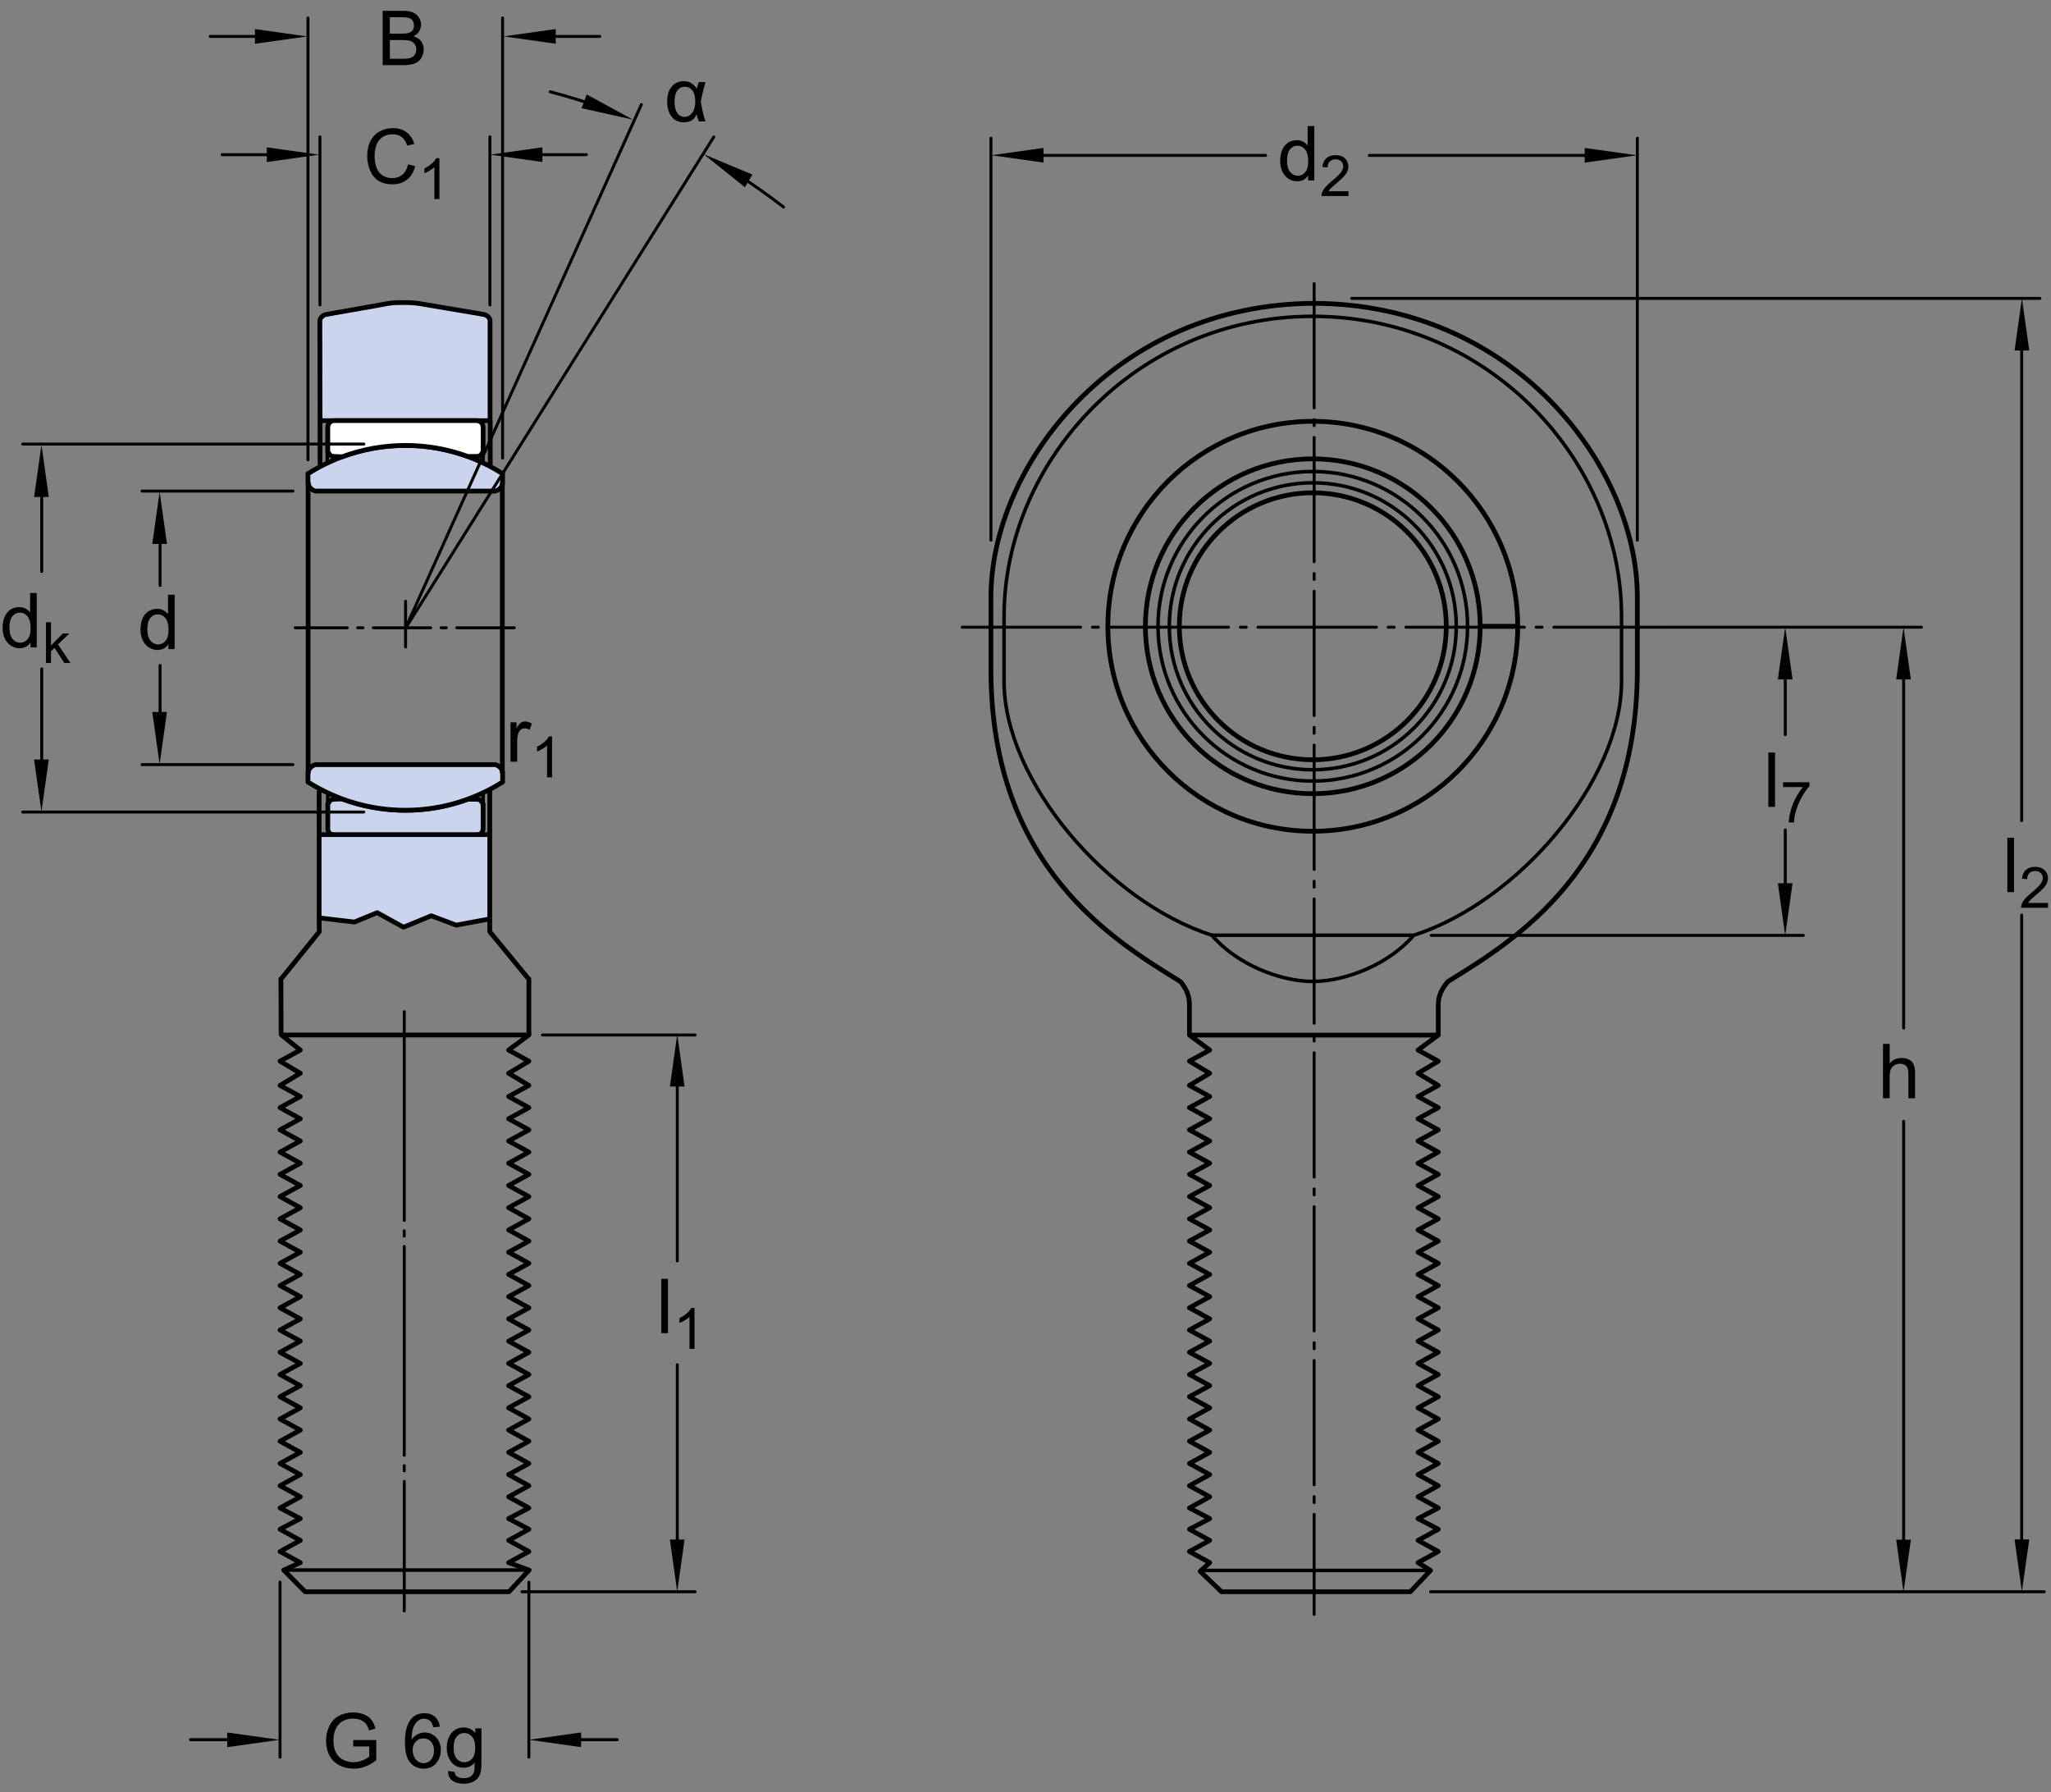 <?xml version="1.0" encoding="utf-8"?>
<!-- Generator: Adobe Illustrator 19.2.1, SVG Export Plug-In . SVG Version: 6.00 Build 0)  -->
<svg version="1.1" id="lager" xmlns="http://www.w3.org/2000/svg" xmlns:xlink="http://www.w3.org/1999/xlink" x="0px" y="0px"
	 width="324.282px" height="283.353px" viewBox="0 0 324.282 283.353" enable-background="new 0 0 324.282 283.353"
	 xml:space="preserve">
<rect x="0" y="0" width="324.282" height="283.353" fill="#808080" stroke="none"/>
<path fill="#CAD4ED" stroke="#000000" stroke-width="0.748" stroke-linejoin="round" d="M73.967,126.356
	c0,0,1.492-0.018,1.656,0.02c0.188,0.044,0.316,0.113,0.418,0.232c0.102,0.115,0.318,0.475,0.318,0.475h0.022v3.913
	c0,0.271-0.107,0.531-0.301,0.723c-0.191,0.193-0.451,0.3-0.723,0.3l0,0H64.104H52.852c-0.272,0-0.532-0.107-0.726-0.3
	c-0.189-0.191-0.298-0.451-0.298-0.723l0,0v-3.913h0.018c0,0,0.218-0.36,0.319-0.475c0.104-0.118,0.23-0.188,0.419-0.232
	c0.164-0.038,1.428-0.072,1.428-0.072l0.067-0.008C60.494,128.683,67.544,128.702,73.967,126.356z"/>
<path fill="#CAD4ED" stroke="#000000" stroke-width="0.748" stroke-linejoin="round" d="M79.48,76.233
	c0,0.376-0.15,0.706-0.416,0.973c-0.266,0.267-0.625,0.443-1,0.443l0.039-0.015H50.045l0.087,0.015
	c-0.376,0-0.735-0.177-1.001-0.443c-0.266-0.267-0.416-0.597-0.416-0.973h-0.023v-1.369h0.035
	c9.422-5.934,21.353-5.919,30.759,0.035h-0.02v1.374"/>
<path fill="#CAD4ED" stroke="#000000" stroke-width="0.748" stroke-linejoin="round" d="M79.48,122.28
	c0-0.376-0.15-0.707-0.416-0.973c-0.266-0.267-0.625-0.443-1-0.443l0.039,0.014H50.045l0.087-0.014
	c-0.376,0-0.735,0.177-1.001,0.443c-0.266,0.266-0.416,0.597-0.416,0.973h-0.023v1.369h0.035c9.422,5.934,21.353,5.919,30.759-0.036
	h-0.02v-1.373"/>
<polygon fill="#CAD4ED" stroke="#000000" stroke-width="0.748" stroke-linejoin="round" points="50.459,145.104 50.459,131.945 
	77.437,131.945 77.437,145.268 72.123,146.253 68.191,144.773 63.801,146.581 59.639,144.282 56.045,145.762 "/>
<path fill="#CAD4ED" stroke="#000000" stroke-width="0.748" stroke-linejoin="round" d="M63.813,66.498H50.602
	c0,0-0.03-15.342-0.03-15.78c0-0.438,0.456-0.877,0.912-0.987c0.456-0.109,8.55-1.486,9.252-1.644
	c1.468-0.328,3.065-0.246,3.065-0.246l0,0c0,0,1.396-0.082,3.079,0.246c0.707,0.139,9.235,1.534,9.692,1.644
	c0.453,0.11,0.91,0.549,0.91,0.987c0,0.439,0,15.78,0,15.78H63.801H63.813z"/>
<path fill="#FFFFFF" stroke="#000000" stroke-width="0.748" stroke-linejoin="round" d="M73.967,72.157
	c0,0,1.492,0.017,1.656-0.021c0.188-0.044,0.316-0.114,0.418-0.231c0.102-0.115,0.318-0.477,0.318-0.477h0.022v-3.913
	c0-0.271-0.107-0.53-0.301-0.723c-0.191-0.192-0.451-0.3-0.723-0.3l0,0H64.104H52.852c-0.272,0-0.532,0.107-0.726,0.3
	c-0.189,0.192-0.298,0.451-0.298,0.723l0,0v3.913h0.018c0,0,0.218,0.361,0.319,0.477c0.104,0.117,0.23,0.188,0.419,0.231
	c0.164,0.037,1.428,0.072,1.428,0.072l0.067,0.008C60.494,69.831,67.544,69.812,73.967,72.157z"/>
<line fill="none" stroke="#000000" stroke-width="0.748" stroke-linejoin="round" stroke-miterlimit="1" x1="79.422" y1="76.273" x2="79.422" y2="99.23"/>
<line fill="none" stroke="#000000" stroke-width="0.748" stroke-linejoin="round" stroke-miterlimit="1" x1="48.717" y1="99.23" x2="48.717" y2="76.233"/>
<line fill="none" stroke="#000000" stroke-width="0.748" stroke-linejoin="round" stroke-miterlimit="1" x1="79.422" y1="122.28" x2="79.422" y2="99.01"/>
<line fill="none" stroke="#000000" stroke-width="0.748" stroke-linejoin="round" stroke-miterlimit="1" x1="48.717" y1="99.01" x2="48.717" y2="122.28"/>
<line fill="none" stroke="#000000" stroke-width="0.748" stroke-linejoin="round" x1="50.602" y1="66.498" x2="50.602" y2="73.488"/>
<line fill="none" stroke="#000000" stroke-width="0.748" stroke-linejoin="round" x1="77.511" y1="66.498" x2="77.511" y2="73.488"/>
<line fill="none" stroke="#000000" stroke-width="0.748" stroke-linejoin="round" x1="50.459" y1="131.842" x2="50.459" y2="124.962"/>
<line fill="none" stroke="#000000" stroke-width="0.748" stroke-linejoin="round" x1="77.437" y1="131.842" x2="77.437" y2="124.854"/>
<polygon fill="none" stroke="#000000" stroke-width="0.748" stroke-linejoin="round" stroke-miterlimit="1" points="
	44.861,248.207 48.238,251.635 80.475,251.635 83.664,248.207 80.416,247.033 83.621,245.273 80.416,243.517 83.621,241.76 
	80.416,240.072 83.621,238.389 80.416,236.631 83.621,234.873 80.416,233.115 83.621,231.357 80.416,229.6 83.621,227.842 
	80.416,226.084 83.621,224.326 80.416,222.566 83.621,220.811 80.416,219.051 83.621,217.295 80.416,215.537 83.621,213.779 
	80.416,212.018 83.621,210.264 80.416,208.506 83.621,206.748 80.416,204.99 83.621,203.23 80.416,201.473 83.621,199.715 
	80.416,197.957 83.621,196.199 80.416,194.443 83.621,192.686 80.416,190.924 83.621,189.166 80.416,187.412 83.621,185.654 
	80.416,183.893 83.621,182.135 80.416,180.379 83.621,178.621 80.416,176.863 83.621,175.105 80.416,173.346 83.621,171.588 
	80.416,169.674 83.621,167.76 80.416,166.002 83.621,163.619 83.621,163.619 44.503,163.619 44.503,163.619 47.482,166.002 
	44.276,167.76 47.482,169.674 44.276,171.588 47.482,173.346 44.276,175.105 47.482,176.863 44.276,178.621 47.482,180.379 
	44.276,182.135 47.482,183.893 44.276,185.654 47.482,187.412 44.276,189.166 47.482,190.924 44.276,192.686 47.482,194.443 
	44.276,196.199 47.482,197.957 44.276,199.715 47.482,201.473 44.276,203.23 47.482,204.99 44.276,206.748 47.482,208.506 
	44.276,210.264 47.482,212.018 44.276,213.779 47.482,215.537 44.276,217.295 47.482,219.051 44.276,220.811 47.482,222.566 
	44.276,224.326 47.482,226.084 44.276,227.842 47.482,229.6 44.276,231.357 47.482,233.115 44.276,234.873 47.482,236.631 
	44.276,238.389 47.482,240.072 44.276,241.76 47.482,243.517 44.276,245.273 47.482,247.033 "/>
<path fill="none" stroke="#000000" stroke-width="0.748" stroke-linejoin="round" d="M83.621,163.619c0,0,0-9.848,0-8.809
	l-6.184-7.52v-2.023"/>
<path fill="none" stroke="#000000" stroke-width="0.748" stroke-linejoin="round" d="M44.448,163.662c0,0-0.035-9.891-0.035-8.852
	l6.069-7.52l-0.023-2.188"/>
<line fill="none" stroke="#000000" stroke-width="0.561" stroke-linejoin="round" stroke-miterlimit="1" x1="44.84" y1="248.207" x2="83.674" y2="248.207"/>
<line fill="none" stroke="#000000" stroke-width="0.561" stroke-linejoin="round" stroke-miterlimit="1" x1="51.743" y1="73.223" x2="51.743" y2="67.516"/>
<line fill="none" stroke="#000000" stroke-width="0.561" stroke-linejoin="round" stroke-miterlimit="1" x1="76.381" y1="73.146" x2="76.381" y2="67.516"/>
<line fill="none" stroke="#000000" stroke-width="0.561" stroke-linejoin="round" stroke-miterlimit="1" x1="51.828" y1="125.291" x2="51.828" y2="130.997"/>
<line fill="none" stroke="#000000" stroke-width="0.561" stroke-linejoin="round" stroke-miterlimit="1" x1="76.381" y1="125.368" x2="76.381" y2="130.997"/>
<line fill="none" stroke="#000000" stroke-width="0.468" stroke-linecap="round" stroke-linejoin="round" stroke-miterlimit="1" x1="35.114" y1="24.454" x2="45.306" y2="24.454"/>
<line fill="none" stroke="#000000" stroke-width="0.468" stroke-linecap="round" stroke-linejoin="round" stroke-miterlimit="1" x1="30.121" y1="275.021" x2="38.865" y2="275.021"/>
<line fill="none" stroke="#000000" stroke-width="0.468" stroke-linecap="round" stroke-linejoin="round" stroke-miterlimit="1" x1="88.845" y1="275.021" x2="97.584" y2="275.021"/>
<line fill="none" stroke="#000000" stroke-width="0.468" stroke-linecap="round" stroke-linejoin="round" stroke-miterlimit="1" x1="25.309" y1="105.197" x2="25.309" y2="114.966"/>
<line fill="none" stroke="#000000" stroke-width="0.468" stroke-linecap="round" stroke-linejoin="round" stroke-miterlimit="1" x1="25.309" y1="82.781" x2="25.309" y2="92.549"/>
<line fill="none" stroke="#000000" stroke-width="0.468" stroke-linecap="round" stroke-linejoin="round" stroke-miterlimit="1" x1="77.461" y1="21.628" x2="77.461" y2="48.203"/>
<line fill="none" stroke="#000000" stroke-width="0.468" stroke-linecap="round" stroke-linejoin="round" stroke-miterlimit="1" x1="50.583" y1="21.628" x2="50.583" y2="48.203"/>
<line fill="none" stroke="#000000" stroke-width="0.468" stroke-linecap="round" stroke-linejoin="round" stroke-miterlimit="1" x1="107.086" y1="215.748" x2="107.086" y2="246.068"/>
<line fill="none" stroke="#000000" stroke-width="0.468" stroke-linecap="round" stroke-linejoin="round" stroke-miterlimit="1" x1="107.086" y1="168.721" x2="107.086" y2="199.334"/>
<line fill="none" stroke="#000000" stroke-width="0.468" stroke-linecap="round" stroke-linejoin="round" stroke-miterlimit="1" x1="6.6" y1="105.748" x2="6.6" y2="122.742"/>
<line fill="none" stroke="#000000" stroke-width="0.468" stroke-linecap="round" stroke-linejoin="round" stroke-miterlimit="1" x1="6.6" y1="75.534" x2="6.6" y2="90.348"/>
<line fill="none" stroke="#000000" stroke-width="0.468" stroke-linecap="round" stroke-linejoin="round" stroke-miterlimit="1" x1="82.402" y1="24.454" x2="92.725" y2="24.454"/>
<line fill="none" stroke="#000000" stroke-width="0.468" stroke-linecap="round" stroke-linejoin="round" stroke-miterlimit="1" x1="79.467" y1="2.85" x2="79.467" y2="72.412"/>
<line fill="none" stroke="#000000" stroke-width="0.468" stroke-linecap="round" stroke-linejoin="round" stroke-miterlimit="1" x1="48.692" y1="2.85" x2="48.692" y2="72.696"/>
<line fill="none" stroke="#000000" stroke-width="0.468" stroke-linecap="round" stroke-linejoin="round" stroke-miterlimit="1" x1="22.466" y1="77.635" x2="46.319" y2="77.635"/>
<line fill="none" stroke="#000000" stroke-width="0.468" stroke-linecap="round" stroke-linejoin="round" stroke-miterlimit="1" x1="22.466" y1="120.878" x2="46.319" y2="120.878"/>
<line fill="none" stroke="#000000" stroke-width="0.468" stroke-linecap="round" stroke-linejoin="round" stroke-miterlimit="1" x1="3.59" y1="70.203" x2="57.524" y2="70.203"/>
<line fill="none" stroke="#000000" stroke-width="0.468" stroke-linecap="round" stroke-linejoin="round" stroke-miterlimit="1" x1="3.59" y1="128.371" x2="57.524" y2="128.371"/>
<line fill="none" stroke="#000000" stroke-width="0.468" stroke-linecap="round" stroke-linejoin="round" stroke-miterlimit="1" x1="64.124" y1="102.281" x2="64.124" y2="95.046"/>
<polyline fill="none" stroke="#000000" stroke-width="0.468" stroke-linecap="round" stroke-linejoin="round" stroke-miterlimit="1" points="
	101.4,16.536 64.097,99.354 112.85,21.657 "/>
<path fill="none" stroke="#000000" stroke-width="0.468" stroke-linecap="round" stroke-linejoin="round" stroke-miterlimit="1" d="
	M116.332,27.387c2.547,1.649,5.053,3.426,7.551,5.34"/>
<path fill="none" stroke="#000000" stroke-width="0.468" stroke-linecap="round" stroke-linejoin="round" stroke-miterlimit="1" d="
	M86.998,14.508c2.746,0.731,5.379,1.535,7.918,2.416"/>
<line fill="none" stroke="#000000" stroke-width="0.468" stroke-linecap="round" stroke-linejoin="round" stroke-miterlimit="1" x1="83.621" y1="250.113" x2="83.621" y2="277.787"/>
<line fill="none" stroke="#000000" stroke-width="0.468" stroke-linecap="round" stroke-linejoin="round" stroke-miterlimit="1" x1="44.276" y1="250.113" x2="44.276" y2="277.787"/>
<line fill="none" stroke="#000000" stroke-width="0.468" stroke-linecap="round" stroke-linejoin="round" stroke-miterlimit="1" x1="82.539" y1="251.635" x2="109.887" y2="251.635"/>
<line fill="none" stroke="#000000" stroke-width="0.468" stroke-linecap="round" stroke-linejoin="round" stroke-miterlimit="1" x1="85.773" y1="163.619" x2="109.887" y2="163.619"/>
<line fill="none" stroke="#000000" stroke-width="0.468" stroke-linecap="round" stroke-linejoin="round" stroke-miterlimit="1" x1="33.239" y1="5.757" x2="43.432" y2="5.757"/>
<line fill="none" stroke="#000000" stroke-width="0.468" stroke-linecap="round" stroke-linejoin="round" stroke-miterlimit="1" x1="84.512" y1="5.757" x2="94.834" y2="5.757"/>
<line fill="none" stroke="#000000" stroke-width="0.468" stroke-linecap="round" stroke-linejoin="round" stroke-miterlimit="1" stroke-dasharray="9.075,1.65,0.825,1.65" x1="81.299" y1="99.244" x2="46.672" y2="99.244"/>
<line fill="none" stroke="#000000" stroke-width="0.468" stroke-linecap="round" stroke-linejoin="round" stroke-miterlimit="1" stroke-dasharray="33,1.65,0.825,1.65" x1="63.916" y1="159.932" x2="63.916" y2="254.668"/>
<polygon points="91.875,276.197 83.621,275.037 91.875,273.877 "/>
<polygon points="35.926,273.885 44.18,275.045 35.926,276.205 "/>
<polygon points="85.758,25.608 77.504,24.448 85.758,23.288 "/>
<polygon points="117.775,29.598 111.27,24.389 118.961,27.601 "/>
<polygon points="42.183,23.294 50.437,24.454 42.183,25.614 "/>
<polygon points="87.867,6.911 79.613,5.751 87.867,4.591 "/>
<polygon points="40.309,4.597 48.562,5.757 40.309,6.917 "/>
<polygon points="92.764,14.932 100.084,18.918 91.949,17.104 "/>
<polygon points="5.394,78.566 6.555,70.312 7.715,78.566 "/>
<polygon points="7.713,120.072 6.553,128.326 5.393,120.072 "/>
<polygon points="105.918,171.766 107.078,163.512 108.238,171.766 "/>
<polygon points="108.236,243.381 107.076,251.635 105.916,243.381 "/>
<polygon points="24.08,85.988 25.24,77.734 26.4,85.988 "/>
<polygon points="26.398,112.559 25.238,120.813 24.078,112.559 "/>
<g>
	<path d="M64.512,25.981l1.137,0.287c-0.238,0.934-0.667,1.646-1.286,2.136c-0.619,0.49-1.376,0.735-2.271,0.735
		c-0.926,0-1.679-0.188-2.259-0.565s-1.021-0.923-1.324-1.638s-0.454-1.482-0.454-2.303c0-0.895,0.171-1.675,0.513-2.341
		s0.828-1.172,1.459-1.518s1.325-0.519,2.083-0.519c0.859,0,1.582,0.219,2.168,0.656c0.586,0.438,0.994,1.053,1.225,1.846
		l-1.119,0.264c-0.199-0.625-0.488-1.08-0.867-1.365s-0.855-0.428-1.43-0.428c-0.66,0-1.212,0.158-1.655,0.475
		s-0.755,0.741-0.935,1.274s-0.27,1.083-0.27,1.649c0,0.73,0.106,1.368,0.319,1.913s0.544,0.952,0.993,1.222
		s0.936,0.404,1.459,0.404c0.637,0,1.176-0.184,1.617-0.551C64.057,27.249,64.355,26.704,64.512,25.981z"/>
	<path d="M69.476,31.468h-0.791v-5.041c-0.19,0.182-0.44,0.363-0.75,0.545s-0.586,0.318-0.833,0.409v-0.765
		c0.442-0.208,0.829-0.46,1.16-0.756s0.565-0.583,0.703-0.861h0.51V31.468z"/>
</g>
<g>
	<path d="M26.631,102.61v-0.785c-0.395,0.617-0.975,0.926-1.74,0.926c-0.496,0-0.952-0.137-1.368-0.41s-0.738-0.655-0.967-1.146
		s-0.343-1.054-0.343-1.69c0-0.621,0.104-1.185,0.311-1.69s0.518-0.894,0.932-1.163s0.877-0.404,1.389-0.404
		c0.375,0,0.709,0.079,1.002,0.237s0.531,0.364,0.715,0.618V94.02h1.049v8.59H26.631z M23.297,99.505
		c0,0.797,0.168,1.393,0.504,1.787s0.732,0.592,1.189,0.592c0.461,0,0.853-0.188,1.175-0.565s0.483-0.952,0.483-1.726
		c0-0.852-0.164-1.477-0.492-1.875s-0.732-0.598-1.213-0.598c-0.469,0-0.86,0.191-1.175,0.574S23.297,98.681,23.297,99.505z"/>
</g>
<g>
	<path d="M4.828,102.336v-0.785c-0.395,0.617-0.975,0.926-1.74,0.926c-0.496,0-0.952-0.137-1.368-0.41s-0.738-0.655-0.967-1.146
		S0.41,99.867,0.41,99.23c0-0.621,0.104-1.185,0.311-1.69s0.518-0.894,0.932-1.163s0.877-0.404,1.389-0.404
		c0.375,0,0.709,0.079,1.002,0.237s0.531,0.364,0.715,0.618v-3.082h1.049v8.59H4.828z M1.494,99.23c0,0.797,0.168,1.393,0.504,1.787
		s0.732,0.592,1.189,0.592c0.461,0,0.853-0.188,1.175-0.565s0.483-0.952,0.483-1.726c0-0.852-0.164-1.477-0.492-1.875
		s-0.732-0.598-1.213-0.598c-0.469,0-0.86,0.191-1.175,0.574S1.494,98.406,1.494,99.23z"/>
	<path d="M7.272,104.811v-6.442h0.791v3.674l1.872-1.898h1.024l-1.784,1.731l1.964,2.936h-0.976l-1.542-2.386l-0.558,0.536v1.85
		H7.272z"/>
</g>
<g>
	<path d="M80.717,120.417v-6.223h0.949v0.943c0.242-0.441,0.466-0.732,0.671-0.873s0.431-0.211,0.677-0.211
		c0.355,0,0.717,0.113,1.084,0.34l-0.363,0.979c-0.258-0.152-0.516-0.229-0.773-0.229c-0.23,0-0.438,0.069-0.621,0.208
		s-0.314,0.331-0.393,0.577c-0.117,0.375-0.176,0.785-0.176,1.23v3.258H80.717z"/>
	<path d="M87.287,122.892h-0.791v-5.041c-0.19,0.182-0.44,0.363-0.75,0.545s-0.586,0.318-0.833,0.409v-0.765
		c0.442-0.208,0.829-0.46,1.16-0.756s0.565-0.583,0.703-0.861h0.51V122.892z"/>
</g>
<g>
	<path d="M55.854,276.088v-1.008l3.639-0.006v3.188c-0.559,0.445-1.135,0.78-1.729,1.005s-1.203,0.337-1.828,0.337
		c-0.844,0-1.61-0.181-2.3-0.542s-1.21-0.884-1.562-1.567s-0.527-1.447-0.527-2.291c0-0.836,0.175-1.616,0.524-2.341
		s0.853-1.263,1.509-1.614s1.412-0.527,2.268-0.527c0.621,0,1.183,0.101,1.685,0.302s0.896,0.481,1.181,0.841
		s0.502,0.828,0.65,1.406l-1.025,0.281c-0.129-0.438-0.289-0.781-0.48-1.031s-0.465-0.45-0.82-0.601s-0.75-0.226-1.184-0.226
		c-0.52,0-0.969,0.079-1.348,0.237s-0.685,0.366-0.917,0.624s-0.413,0.541-0.542,0.85c-0.219,0.531-0.328,1.107-0.328,1.729
		c0,0.766,0.132,1.406,0.396,1.922s0.647,0.898,1.151,1.148s1.039,0.375,1.605,0.375c0.492,0,0.973-0.095,1.441-0.284
		s0.824-0.392,1.066-0.606v-1.6H55.854z"/>
	<path d="M69.547,272.971l-1.049,0.082c-0.094-0.414-0.227-0.715-0.398-0.902c-0.285-0.301-0.637-0.451-1.055-0.451
		c-0.336,0-0.631,0.094-0.885,0.281c-0.332,0.242-0.594,0.596-0.785,1.061s-0.291,1.127-0.299,1.986
		c0.254-0.387,0.564-0.674,0.932-0.861s0.752-0.281,1.154-0.281c0.703,0,1.302,0.259,1.796,0.776s0.741,1.187,0.741,2.007
		c0,0.539-0.116,1.04-0.349,1.503s-0.552,0.817-0.958,1.063s-0.867,0.369-1.383,0.369c-0.879,0-1.596-0.323-2.15-0.97
		s-0.832-1.712-0.832-3.196c0-1.66,0.307-2.867,0.92-3.621c0.535-0.656,1.256-0.984,2.162-0.984c0.676,0,1.229,0.189,1.661,0.568
		S69.461,272.303,69.547,272.971z M65.24,276.674c0,0.363,0.077,0.711,0.231,1.043s0.37,0.585,0.647,0.759s0.568,0.261,0.873,0.261
		c0.445,0,0.828-0.18,1.148-0.539s0.48-0.848,0.48-1.465c0-0.594-0.158-1.062-0.475-1.403s-0.715-0.513-1.195-0.513
		c-0.477,0-0.881,0.171-1.213,0.513S65.24,276.119,65.24,276.674z"/>
	<path d="M70.848,279.973l1.025,0.152c0.043,0.316,0.162,0.547,0.357,0.691c0.262,0.195,0.619,0.293,1.072,0.293
		c0.488,0,0.865-0.098,1.131-0.293s0.445-0.469,0.539-0.82c0.055-0.215,0.08-0.666,0.076-1.354
		c-0.461,0.543-1.035,0.814-1.723,0.814c-0.855,0-1.518-0.309-1.986-0.926s-0.703-1.357-0.703-2.221
		c0-0.594,0.107-1.142,0.322-1.644s0.526-0.89,0.935-1.163s0.888-0.41,1.438-0.41c0.734,0,1.34,0.297,1.816,0.891v-0.75h0.973v5.379
		c0,0.969-0.099,1.655-0.296,2.06s-0.51,0.724-0.938,0.958s-0.954,0.352-1.579,0.352c-0.742,0-1.342-0.167-1.799-0.501
		S70.832,280.644,70.848,279.973z M71.721,276.234c0,0.816,0.162,1.412,0.486,1.787s0.73,0.562,1.219,0.562
		c0.484,0,0.891-0.187,1.219-0.56s0.492-0.958,0.492-1.755c0-0.762-0.169-1.336-0.507-1.723s-0.745-0.58-1.222-0.58
		c-0.469,0-0.867,0.19-1.195,0.571S71.721,275.484,71.721,276.234z"/>
</g>
<g>
	<path d="M104.556,210.754v-8.59h1.055v8.59H104.556z"/>
	<path d="M109.807,213.228h-0.791v-5.041c-0.19,0.183-0.44,0.364-0.75,0.545c-0.309,0.183-0.586,0.318-0.833,0.409v-0.765
		c0.442-0.208,0.829-0.46,1.16-0.756s0.565-0.583,0.703-0.861h0.51V213.228z"/>
</g>
<g>
	<path d="M60.502,10.298v-8.59h3.223c0.656,0,1.183,0.087,1.579,0.261s0.707,0.441,0.932,0.803s0.337,0.739,0.337,1.134
		c0,0.367-0.1,0.713-0.299,1.037s-0.5,0.586-0.902,0.785c0.52,0.152,0.919,0.412,1.198,0.779s0.419,0.801,0.419,1.301
		c0,0.402-0.085,0.776-0.255,1.122s-0.38,0.612-0.63,0.8s-0.563,0.329-0.94,0.425s-0.839,0.144-1.386,0.144H60.502z M61.639,5.317
		h1.857c0.504,0,0.865-0.033,1.084-0.1c0.289-0.086,0.507-0.229,0.653-0.428s0.22-0.449,0.22-0.75c0-0.285-0.068-0.536-0.205-0.753
		s-0.332-0.365-0.586-0.445s-0.689-0.12-1.307-0.12h-1.717V5.317z M61.639,9.284h2.139c0.367,0,0.625-0.014,0.773-0.041
		c0.262-0.047,0.48-0.125,0.656-0.234s0.32-0.269,0.434-0.478s0.17-0.45,0.17-0.724c0-0.32-0.082-0.599-0.246-0.835
		s-0.392-0.402-0.683-0.498s-0.71-0.144-1.257-0.144h-1.986V9.284z"/>
</g>
<g>
	<path d="M110.476,12.978h1.078c-0.273,0.859-0.525,1.896-0.756,3.111c0.273,1.508,0.525,2.545,0.756,3.111h-1.049
		c-0.168-0.391-0.295-0.77-0.381-1.137c-0.324,0.852-1.002,1.277-2.033,1.277c-0.781,0-1.41-0.293-1.887-0.879
		s-0.715-1.381-0.715-2.385c0-1.031,0.239-1.829,0.718-2.394s1.112-0.847,1.901-0.847c0.488,0,0.887,0.099,1.195,0.296
		s0.596,0.497,0.861,0.899C110.192,13.896,110.296,13.545,110.476,12.978z M108.284,13.711c-0.504,0-0.902,0.203-1.195,0.609
		s-0.439,0.992-0.439,1.758c0,0.746,0.139,1.332,0.416,1.758s0.664,0.639,1.16,0.639c0.484,0,0.889-0.21,1.213-0.63
		s0.486-1.024,0.486-1.813c0-0.766-0.151-1.344-0.454-1.734S108.772,13.711,108.284,13.711z"/>
</g>
<circle fill="none" stroke="#000000" stroke-width="0.748" stroke-linejoin="round" cx="207.564" cy="99.007" r="21.104"/>
<circle fill="none" stroke="#000000" stroke-width="0.748" stroke-linejoin="round" cx="207.564" cy="99.007" r="26.469"/>
<circle fill="none" stroke="#000000" stroke-width="0.748" stroke-linejoin="round" cx="207.565" cy="99.007" r="32.402"/>
<path fill="none" stroke="#000000" stroke-width="0.748" stroke-linejoin="round" d="M207.562,47.954
	c31.782,0,51.315,25.721,51.315,46.411s0-3.839,0,11.519c0,31.266-19.612,42.896-29.979,49.306
	c-0.854,1.066-1.495,2.133-1.495,3.625v4.818"/>
<path fill="none" stroke="#000000" stroke-width="0.748" stroke-linejoin="round" d="M207.99,47.954
	c-31.782,0-51.313,25.721-51.313,46.411s0-3.839,0,11.519c0,31.266,19.61,42.896,29.977,49.306c0.853,1.066,1.407,2.133,1.407,3.625
	v4.867"/>
<polygon fill="none" stroke="#000000" stroke-width="0.748" stroke-linejoin="round" stroke-miterlimit="1" points="
	189.753,248.405 193.131,251.635 222.994,251.635 226.183,248.264 224.201,247.033 227.404,245.273 224.201,243.516 
	227.404,241.758 224.201,240.072 227.404,238.387 224.201,236.629 227.404,234.871 224.201,233.113 227.404,231.357 224.201,229.6 
	227.404,227.838 224.201,226.08 227.404,224.326 224.201,222.564 227.404,220.809 224.201,219.051 227.404,217.293 224.201,215.535 
	227.404,213.777 224.201,212.02 227.404,210.262 224.201,208.502 227.404,206.744 224.201,204.986 227.404,203.229 224.201,201.473 
	227.404,199.713 224.201,197.957 227.404,196.199 224.201,194.439 227.404,192.682 224.201,190.926 227.404,189.166 
	224.201,187.408 227.404,185.65 224.201,183.893 227.404,182.135 224.201,180.377 227.404,178.619 224.201,176.861 227.404,175.105 
	224.201,173.348 227.404,171.588 224.201,169.674 227.404,167.758 224.201,166.002 227.404,163.633 227.404,163.633 
	188.061,163.633 188.061,163.633 191.268,166.002 188.061,167.758 191.268,169.674 188.061,171.588 191.268,173.348 
	188.061,175.105 191.268,176.861 188.061,178.619 191.268,180.377 188.061,182.135 191.268,183.893 188.061,185.65 191.268,187.408 
	188.061,189.166 191.268,190.926 188.061,192.682 191.268,194.439 188.061,196.199 191.268,197.957 188.061,199.713 
	191.268,201.473 188.061,203.229 191.268,204.986 188.061,206.744 191.268,208.502 188.061,210.262 191.268,212.02 188.061,213.777 
	191.268,215.535 188.061,217.293 191.268,219.051 188.061,220.809 191.268,222.564 188.061,224.326 191.268,226.08 188.061,227.838 
	191.268,229.6 188.061,231.357 191.268,233.113 188.061,234.871 191.268,236.629 188.061,238.387 191.268,240.072 188.061,241.758 
	191.268,243.516 188.061,245.273 191.268,247.033 "/>
<line fill="none" stroke="#000000" stroke-width="0.748" stroke-linejoin="round" x1="233.959" y1="99.007" x2="239.967" y2="99.007"/>
<line fill="none" stroke="#000000" stroke-width="0.561" stroke-linejoin="round" x1="207.562" y1="147.848" x2="223.529" y2="147.848"/>
<circle fill="none" stroke="#000000" stroke-width="0.561" stroke-linejoin="round" cx="207.564" cy="99.007" r="22.684"/>
<circle fill="none" stroke="#000000" stroke-width="0.561" stroke-linejoin="round" cx="207.564" cy="99.007" r="24.471"/>
<path fill="none" stroke="#000000" stroke-width="0.561" stroke-linejoin="round" d="M207.562,50.007
	c28.055,0,48.817,23.05,48.817,47.457c0,17.95,0-0.409,0,10.262c0,15.737-16.43,34.878-32.851,40.122
	c-3.879,4.561-10.72,7.305-15.967,7.305"/>
<line fill="none" stroke="#000000" stroke-width="0.561" stroke-linejoin="round" x1="207.577" y1="147.848" x2="191.611" y2="147.848"/>
<path fill="none" stroke="#000000" stroke-width="0.561" stroke-linejoin="round" d="M207.577,50.007
	c-28.054,0-48.824,23.05-48.824,47.457c0,17.95,0-0.409,0,10.262c0,15.737,16.437,34.878,32.858,40.122
	c3.878,4.561,10.72,7.305,15.966,7.305"/>
<line fill="none" stroke="#000000" stroke-width="0.561" stroke-linejoin="round" stroke-miterlimit="1" x1="189.732" y1="248.264" x2="226.191" y2="248.264"/>
<line fill="none" stroke="#000000" stroke-width="0.468" stroke-linecap="round" stroke-linejoin="round" stroke-miterlimit="1" x1="282.264" y1="131.196" x2="282.264" y2="142.791"/>
<line fill="none" stroke="#000000" stroke-width="0.468" stroke-linecap="round" stroke-linejoin="round" stroke-miterlimit="1" x1="282.264" y1="104.567" x2="282.264" y2="116.14"/>
<line fill="none" stroke="#000000" stroke-width="0.468" stroke-linecap="round" stroke-linejoin="round" stroke-miterlimit="1" x1="300.982" y1="177.258" x2="300.982" y2="246.934"/>
<line fill="none" stroke="#000000" stroke-width="0.468" stroke-linecap="round" stroke-linejoin="round" stroke-miterlimit="1" x1="300.982" y1="104.734" x2="300.982" y2="162.516"/>
<line fill="none" stroke="#000000" stroke-width="0.468" stroke-linecap="round" stroke-linejoin="round" stroke-miterlimit="1" x1="319.645" y1="144.67" x2="319.645" y2="246.158"/>
<line fill="none" stroke="#000000" stroke-width="0.468" stroke-linecap="round" stroke-linejoin="round" stroke-miterlimit="1" x1="319.645" y1="52.318" x2="319.645" y2="129.718"/>
<line fill="none" stroke="#000000" stroke-width="0.468" stroke-linecap="round" stroke-linejoin="round" stroke-miterlimit="1" x1="216.502" y1="24.567" x2="252.845" y2="24.567"/>
<line fill="none" stroke="#000000" stroke-width="0.468" stroke-linecap="round" stroke-linejoin="round" stroke-miterlimit="1" x1="162.146" y1="24.567" x2="200.104" y2="24.567"/>
<line fill="none" stroke="#000000" stroke-width="0.468" stroke-linecap="round" stroke-linejoin="round" stroke-miterlimit="1" x1="258.878" y1="21.85" x2="258.878" y2="85.396"/>
<line fill="none" stroke="#000000" stroke-width="0.468" stroke-linecap="round" stroke-linejoin="round" stroke-miterlimit="1" x1="156.677" y1="21.85" x2="156.677" y2="85.396"/>
<line fill="none" stroke="#000000" stroke-width="0.468" stroke-linecap="round" stroke-linejoin="round" stroke-miterlimit="1" x1="263.597" y1="99.154" x2="303.797" y2="99.154"/>
<line fill="none" stroke="#000000" stroke-width="0.468" stroke-linecap="round" stroke-linejoin="round" stroke-miterlimit="1" x1="226.294" y1="147.873" x2="285.117" y2="147.873"/>
<line fill="none" stroke="#000000" stroke-width="0.468" stroke-linecap="round" stroke-linejoin="round" stroke-miterlimit="1" x1="226.191" y1="251.635" x2="323.211" y2="251.635"/>
<line fill="none" stroke="#000000" stroke-width="0.468" stroke-linecap="round" stroke-linejoin="round" stroke-miterlimit="1" x1="213.718" y1="47.169" x2="322.516" y2="47.169"/>
<line fill="none" stroke="#000000" stroke-width="0.468" stroke-linecap="round" stroke-linejoin="round" stroke-dasharray="18.709,1.871,0.935,1.871" x1="152.14" y1="99.154" x2="263.499" y2="99.154"/>
<line fill="none" stroke="#000000" stroke-width="0.468" stroke-linecap="round" stroke-linejoin="round" stroke-dasharray="19.644,1.871,0.935,1.871" x1="207.776" y1="44.834" x2="207.776" y2="255.209"/>
<polygon points="318.523,55.403 319.684,47.149 320.844,55.403 "/>
<polygon points="320.842,243.365 319.682,251.619 318.521,243.365 "/>
<polygon points="299.805,107.41 300.965,99.156 302.125,107.41 "/>
<polygon points="302.123,243.414 300.963,251.668 299.803,243.414 "/>
<polygon points="281.098,107.41 282.258,99.156 283.418,107.41 "/>
<polygon points="283.416,139.635 282.256,147.889 281.096,139.635 "/>
<polygon points="164.998,25.702 156.745,24.542 164.998,23.382 "/>
<polygon points="250.561,23.388 258.815,24.548 250.561,25.708 "/>
<g>
	<path d="M279.595,127.553v-8.59h1.055v8.59H279.595z"/>
	<path d="M281.919,124.429v-0.761h4.171v0.615c-0.41,0.438-0.816,1.018-1.22,1.74c-0.402,0.725-0.714,1.469-0.934,2.232
		c-0.158,0.54-0.26,1.13-0.303,1.771h-0.813c0.009-0.507,0.108-1.119,0.299-1.837c0.19-0.718,0.464-1.41,0.819-2.076
		c0.356-0.667,0.734-1.229,1.137-1.686H281.919z"/>
</g>
<g>
	<path d="M297.72,173.615v-8.59h1.055v3.082c0.492-0.57,1.113-0.855,1.863-0.855c0.461,0,0.861,0.091,1.201,0.272
		s0.583,0.433,0.729,0.753s0.22,0.785,0.22,1.395v3.943h-1.055v-3.943c0-0.527-0.114-0.911-0.343-1.151s-0.552-0.36-0.97-0.36
		c-0.312,0-0.606,0.081-0.882,0.243s-0.472,0.382-0.589,0.659s-0.176,0.66-0.176,1.148v3.404H297.72z"/>
</g>
<g>
	<path d="M317.378,141.028v-8.59h1.055v8.59H317.378z"/>
	<path d="M323.808,142.743v0.76h-4.259c-0.006-0.19,0.024-0.373,0.093-0.549c0.107-0.291,0.281-0.576,0.521-0.857
		c0.238-0.281,0.583-0.606,1.034-0.976c0.7-0.574,1.174-1.029,1.42-1.364c0.246-0.336,0.369-0.652,0.369-0.951
		c0-0.313-0.112-0.578-0.336-0.794c-0.225-0.215-0.517-0.323-0.877-0.323c-0.381,0-0.686,0.115-0.914,0.344
		s-0.345,0.545-0.348,0.949l-0.812-0.084c0.056-0.606,0.265-1.068,0.629-1.387c0.362-0.317,0.851-0.477,1.463-0.477
		c0.618,0,1.107,0.172,1.468,0.514c0.36,0.344,0.54,0.769,0.54,1.275c0,0.258-0.053,0.511-0.158,0.76s-0.28,0.512-0.524,0.787
		c-0.245,0.275-0.651,0.653-1.22,1.133c-0.475,0.399-0.779,0.669-0.914,0.812c-0.135,0.142-0.246,0.285-0.334,0.429H323.808z"/>
</g>
<g>
	<path d="M206.823,28.52v-0.785c-0.395,0.617-0.975,0.926-1.74,0.926c-0.496,0-0.952-0.137-1.368-0.41s-0.738-0.655-0.967-1.146
		s-0.343-1.054-0.343-1.69c0-0.621,0.104-1.185,0.311-1.69s0.518-0.894,0.932-1.163s0.877-0.404,1.389-0.404
		c0.375,0,0.709,0.079,1.002,0.237s0.531,0.364,0.715,0.618v-3.082h1.049v8.59H206.823z M203.489,25.415
		c0,0.797,0.168,1.393,0.504,1.787s0.732,0.592,1.189,0.592c0.461,0,0.853-0.188,1.175-0.565s0.483-0.952,0.483-1.726
		c0-0.852-0.164-1.477-0.492-1.875s-0.732-0.598-1.213-0.598c-0.469,0-0.86,0.191-1.175,0.574S203.489,24.591,203.489,25.415z"/>
	<path d="M213.2,30.235v0.76h-4.259c-0.006-0.19,0.024-0.374,0.093-0.549c0.107-0.29,0.281-0.576,0.521-0.857
		c0.238-0.281,0.583-0.606,1.034-0.976c0.7-0.574,1.174-1.029,1.42-1.364s0.369-0.653,0.369-0.952c0-0.313-0.112-0.578-0.336-0.793
		c-0.225-0.215-0.517-0.323-0.877-0.323c-0.381,0-0.686,0.114-0.914,0.343s-0.345,0.545-0.348,0.949l-0.812-0.083
		c0.056-0.606,0.265-1.068,0.629-1.387c0.362-0.317,0.851-0.477,1.463-0.477c0.618,0,1.107,0.171,1.468,0.514s0.54,0.768,0.54,1.274
		c0,0.258-0.053,0.511-0.158,0.76s-0.28,0.511-0.524,0.787c-0.245,0.275-0.651,0.653-1.22,1.134
		c-0.475,0.398-0.779,0.669-0.914,0.811s-0.246,0.285-0.334,0.428H213.2z"/>
</g>
</svg>
